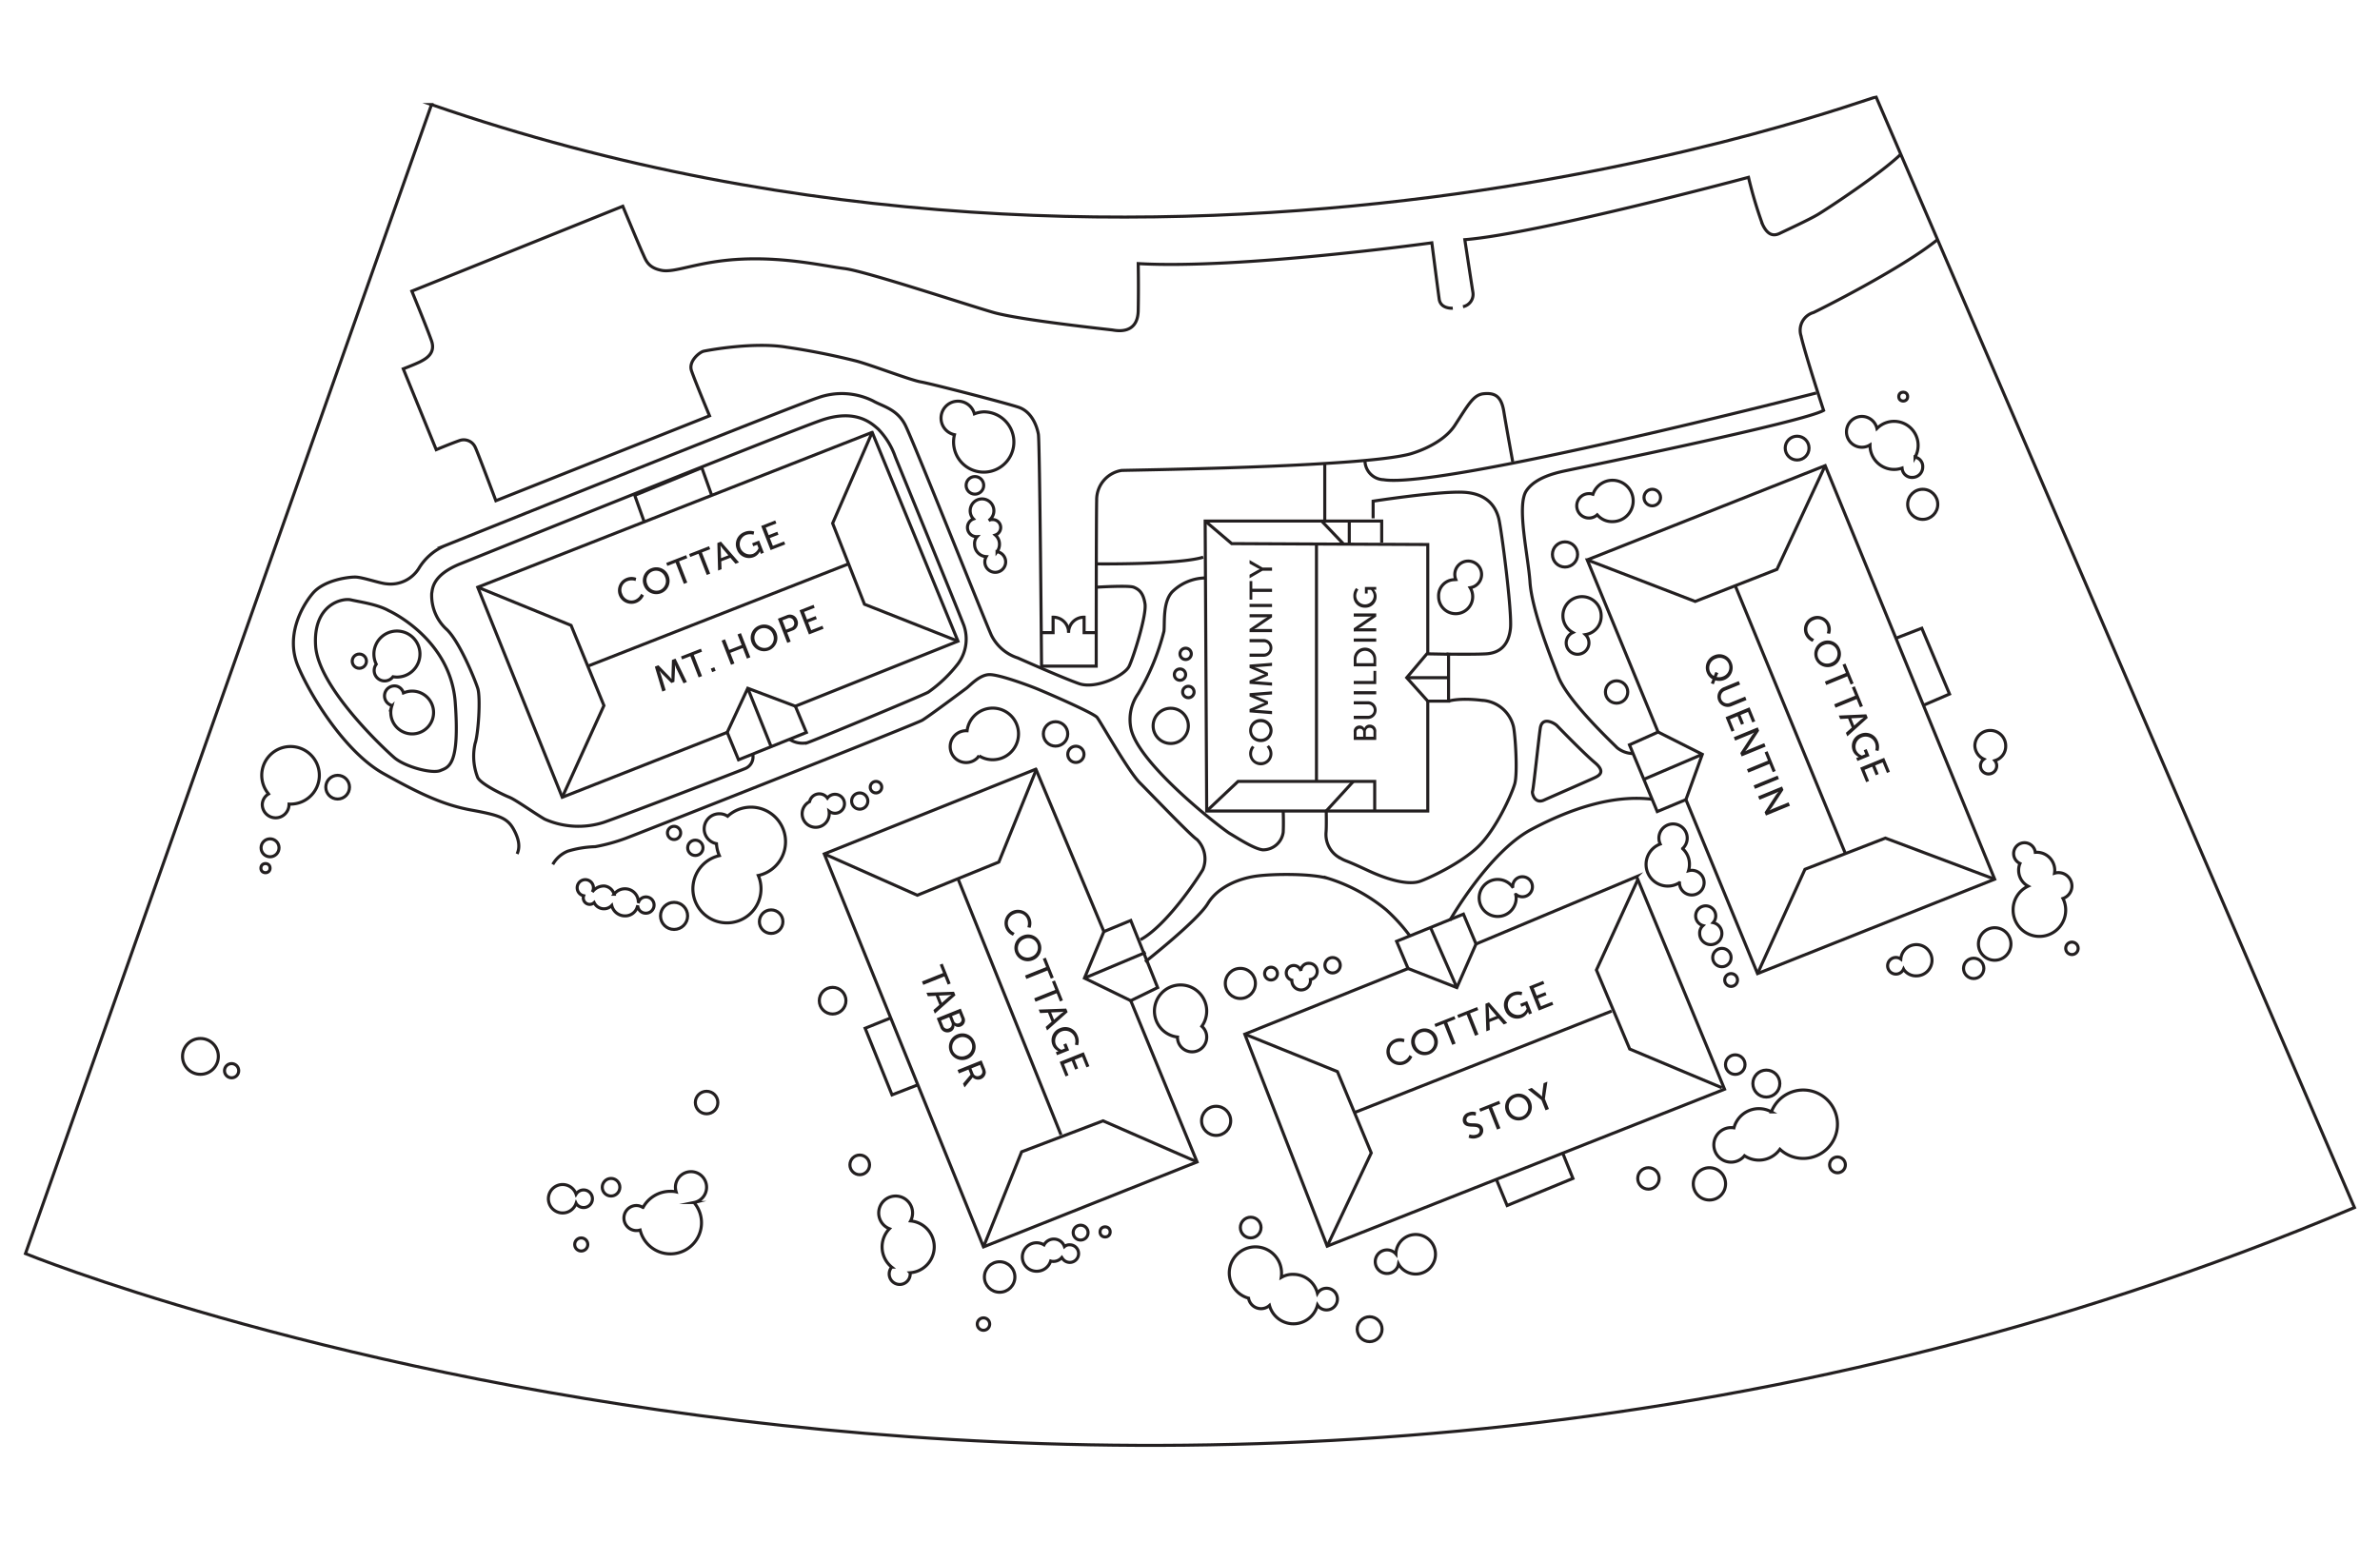 <svg xmlns="http://www.w3.org/2000/svg" viewBox="0 0 388.8 252"><g data-name="Layer 2" style="isolation:isolate"><path style="fill:none;mix-blend-mode:multiply" d="M0 0h388.8v252H0z"/><circle cx="310.912" cy="64.8" r=".726" style="fill:none;stroke:#231f20;stroke-miterlimit:10;stroke-width:.5px"/><circle cx="43.37" cy="141.842" r=".747" style="fill:none;stroke:#231f20;stroke-miterlimit:10;stroke-width:.5px"/><circle cx="44.117" cy="138.521" r="1.467" style="fill:none;stroke:#231f20;stroke-miterlimit:10;stroke-width:.5px"/><circle cx="55.159" cy="128.614" r="1.937" style="fill:none;stroke:#231f20;stroke-miterlimit:10;stroke-width:.5px"/><path d="M43.868 129.721a2.084 2.084 0 0 0-1.022 1.716 2.184 2.184 0 1 0 4.369 0l.003-.062q.123.006.248.006a4.704 4.704 0 1 0-3.663-1.75ZM65.902 113.218a1.549 1.549 0 0 0-1.014-1.084 1.623 1.623 0 0 0-.901 3.12l.043.015q-.03.086-.055.175a3.496 3.496 0 1 0 2.005-2.254Z" style="fill:none;stroke:#231f20;stroke-miterlimit:10;stroke-width:.5px"/><circle cx="58.701" cy="108.025" r="1.162" style="fill:none;stroke:#231f20;stroke-miterlimit:10;stroke-width:.5px"/><path d="M64.2 110.572a3.762 3.762 0 1 0-2.733-2.046 1.707 1.707 0 1 0 2.733 2.046Z" style="fill:none;stroke:#231f20;stroke-miterlimit:10;stroke-width:.5px"/><circle cx="32.744" cy="172.601" r="2.927" style="fill:none;stroke:#231f20;stroke-miterlimit:10;stroke-width:.5px"/><circle cx="37.835" cy="174.939" r="1.162" style="fill:none;stroke:#231f20;stroke-miterlimit:10;stroke-width:.5px"/><circle cx="94.952" cy="203.331" r="1.07" style="fill:none;stroke:#231f20;stroke-miterlimit:10;stroke-width:.5px"/><circle cx="99.823" cy="193.978" r="1.438" style="fill:none;stroke:#231f20;stroke-miterlimit:10;stroke-width:.5px"/><circle cx="115.43" cy="180.141" r="1.839" style="fill:none;stroke:#231f20;stroke-miterlimit:10;stroke-width:.5px"/><circle cx="140.447" cy="190.325" r="1.605" style="fill:none;stroke:#231f20;stroke-miterlimit:10;stroke-width:.5px"/><circle cx="136.019" cy="163.5" r="2.177" style="fill:none;stroke:#231f20;stroke-miterlimit:10;stroke-width:.5px"/><circle cx="125.976" cy="150.586" r="1.922" style="fill:none;stroke:#231f20;stroke-miterlimit:10;stroke-width:.5px"/><circle cx="110.117" cy="149.645" r="2.214" style="fill:none;stroke:#231f20;stroke-miterlimit:10;stroke-width:.5px"/><circle cx="113.591" cy="138.521" r="1.252" style="fill:none;stroke:#231f20;stroke-miterlimit:10;stroke-width:.5px"/><circle cx="110.117" cy="136.086" r="1.079" style="fill:none;stroke:#231f20;stroke-miterlimit:10;stroke-width:.5px"/><circle cx="160.663" cy="216.337" r="1.016" style="fill:none;stroke:#231f20;stroke-miterlimit:10;stroke-width:.5px"/><circle cx="176.532" cy="201.394" r="1.218" style="fill:none;stroke:#231f20;stroke-miterlimit:10;stroke-width:.5px"/><circle cx="180.533" cy="201.277" r=".828" style="fill:none;stroke:#231f20;stroke-miterlimit:10;stroke-width:.5px"/><circle cx="204.316" cy="200.566" r="1.689" style="fill:none;stroke:#231f20;stroke-miterlimit:10;stroke-width:.5px"/><circle cx="223.745" cy="217.173" r="2.032" style="fill:none;stroke:#231f20;stroke-miterlimit:10;stroke-width:.5px"/><circle cx="198.67" cy="183.13" r="2.38" style="fill:none;stroke:#231f20;stroke-miterlimit:10;stroke-width:.5px"/><circle cx="202.627" cy="160.678" r="2.459" style="fill:none;stroke:#231f20;stroke-miterlimit:10;stroke-width:.5px"/><circle cx="207.636" cy="159.073" r="1.047" style="fill:none;stroke:#231f20;stroke-miterlimit:10;stroke-width:.5px"/><circle cx="269.292" cy="192.54" r="1.751" style="fill:none;stroke:#231f20;stroke-miterlimit:10;stroke-width:.5px"/><circle cx="279.254" cy="193.428" r="2.639" style="fill:none;stroke:#231f20;stroke-miterlimit:10;stroke-width:.5px"/><circle cx="283.474" cy="173.942" r="1.596" style="fill:none;stroke:#231f20;stroke-miterlimit:10;stroke-width:.5px"/><circle cx="288.552" cy="177.042" r="2.202" style="fill:none;stroke:#231f20;stroke-miterlimit:10;stroke-width:.5px"/><circle cx="300.175" cy="190.325" r="1.292" style="fill:none;stroke:#231f20;stroke-miterlimit:10;stroke-width:.5px"/><circle cx="217.692" cy="157.709" r="1.258" style="fill:none;stroke:#231f20;stroke-miterlimit:10;stroke-width:.5px"/><circle cx="281.292" cy="156.451" r="1.504" style="fill:none;stroke:#231f20;stroke-miterlimit:10;stroke-width:.5px"/><circle cx="282.796" cy="160.12" r="1.047" style="fill:none;stroke:#231f20;stroke-miterlimit:10;stroke-width:.5px"/><circle cx="325.855" cy="154.235" r="2.657" style="fill:none;stroke:#231f20;stroke-miterlimit:10;stroke-width:.5px"/><circle cx="322.424" cy="158.219" r="1.66" style="fill:none;stroke:#231f20;stroke-miterlimit:10;stroke-width:.5px"/><circle cx="338.474" cy="154.946" r="1.018" style="fill:none;stroke:#231f20;stroke-miterlimit:10;stroke-width:.5px"/><circle cx="314.098" cy="82.4" r="2.459" style="fill:none;stroke:#231f20;stroke-miterlimit:10;stroke-width:.5px"/><circle cx="293.58" cy="73.213" r="1.946" style="fill:none;stroke:#231f20;stroke-miterlimit:10;stroke-width:.5px"/><circle cx="269.919" cy="81.293" r="1.353" style="fill:none;stroke:#231f20;stroke-miterlimit:10;stroke-width:.5px"/><circle cx="255.66" cy="90.591" r="2.056" style="fill:none;stroke:#231f20;stroke-miterlimit:10;stroke-width:.5px"/><circle cx="264.089" cy="113.062" r="1.826" style="fill:none;stroke:#231f20;stroke-miterlimit:10;stroke-width:.5px"/><circle cx="193.689" cy="106.832" r=".926" style="fill:none;stroke:#231f20;stroke-miterlimit:10;stroke-width:.5px"/><circle cx="192.764" cy="110.221" r=".926" style="fill:none;stroke:#231f20;stroke-miterlimit:10;stroke-width:.5px"/><circle cx="194.132" cy="113.062" r=".935" style="fill:none;stroke:#231f20;stroke-miterlimit:10;stroke-width:.5px"/><circle cx="191.254" cy="118.597" r="2.878" style="fill:none;stroke:#231f20;stroke-miterlimit:10;stroke-width:.5px"/><circle cx="172.436" cy="119.912" r="1.992" style="fill:none;stroke:#231f20;stroke-miterlimit:10;stroke-width:.5px"/><circle cx="175.757" cy="123.246" r="1.328" style="fill:none;stroke:#231f20;stroke-miterlimit:10;stroke-width:.5px"/><circle cx="159.264" cy="79.301" r="1.439" style="fill:none;stroke:#231f20;stroke-miterlimit:10;stroke-width:.5px"/><circle cx="140.447" cy="130.883" r="1.328" style="fill:none;stroke:#231f20;stroke-miterlimit:10;stroke-width:.5px"/><circle cx="143.103" cy="128.614" r=".941" style="fill:none;stroke:#231f20;stroke-miterlimit:10;stroke-width:.5px"/><path d="M100.323 146.1a1.882 1.882 0 0 0-1.607-1.343 2.367 2.367 0 0 0-1.967.989 1.328 1.328 0 1 0-1.4.607 1.051 1.051 0 0 0 1.712 1.12 1.771 1.771 0 0 0 2.876.467 2.215 2.215 0 0 0 2.155 1.705 2.053 2.053 0 0 0 2.028-1.508l.08.012c.001.009-.002-.01 0 0a1.305 1.305 0 0 0 1.323 1.054 1.328 1.328 0 0 0 0-2.657 1.288 1.288 0 0 0-1.19.796l-.052-.017a2.178 2.178 0 0 0-2.19-2.108 2.21 2.21 0 0 0-1.769.883c-.007.01.007-.01 0 0ZM118.867 133.362a2.395 2.395 0 0 0-1.363-.405 2.465 2.465 0 0 0-.497 4.88l.037.007a5.614 5.614 0 0 0 .468 1.955 5.564 5.564 0 1 0 6.363 3.243l.045-.009a5.646 5.646 0 1 0-5.053-9.671ZM135.442 132.55a1.618 1.618 0 0 0 .964.326 1.55 1.55 0 1 0-1.236-2.484 1.624 1.624 0 0 0-2.914.587 2.214 2.214 0 1 0 3.21 1.977 1.962 1.962 0 0 0-.024-.406ZM94.115 196.616a1.42 1.42 0 0 0 1.225.682 1.439 1.439 0 1 0-1.23-2.185 2.323 2.323 0 1 0 0 1.493ZM110.39 194.715a4.45 4.45 0 0 0-.882-.07 5.087 5.087 0 0 0-4.455 2.628l-.013.022a2.01 2.01 0 0 0-1.066-.33 2.048 2.048 0 1 0 .598 4.007 5.083 5.083 0 1 0 8.802-4.495l.024-.006a2.545 2.545 0 1 0-2.945-1.74ZM148.683 207.95a4.248 4.248 0 0 0 .074-8.467 2.767 2.767 0 1 0-3.455 1.277 4.262 4.262 0 0 0 .349 6.255l.021.017a1.716 1.716 0 1 0 3.021 1.114c0-.057-.003-.14-.009-.195Z" style="fill:none;stroke:#231f20;stroke-miterlimit:10;stroke-width:.5px"/><circle cx="163.304" cy="208.644" r="2.491" style="fill:none;stroke:#231f20;stroke-miterlimit:10;stroke-width:.5px"/><path d="M173.524 205.557a1.46 1.46 0 0 0 1.237.704 1.439 1.439 0 1 0 0-2.878 1.234 1.234 0 0 0-.816.245l-.057.05a1.827 1.827 0 0 0-3.333-.28 2.325 2.325 0 1 0-1.218 4.305 2.374 2.374 0 0 0 2.304-1.667 1.44 1.44 0 0 0 .519.062 1.785 1.785 0 0 0 1.3-.637ZM203.962 212.105a2.075 2.075 0 0 0 3.423 1.188l.009.036a4.053 4.053 0 0 0 7.836-.106 1.728 1.728 0 0 0 1.483.803 1.771 1.771 0 0 0 0-3.542 1.72 1.72 0 0 0-1.48.798l-.015.026a4.042 4.042 0 0 0-3.929-3.094 3.566 3.566 0 0 0-1.893.458l-.09.05a4.029 4.029 0 0 0 .046-.735 4.267 4.267 0 1 0-5.39 4.117ZM228.472 206.542a3.23 3.23 0 1 0-.43-1.656l-.035-.043a1.925 1.925 0 1 0 .284 2.202 2.038 2.038 0 0 0 .17-.525ZM289.372 181.663a4.208 4.208 0 0 0-6.107 2.612 2.823 2.823 0 1 0-.469 5.607 2.807 2.807 0 0 0 2.187-1.05 4.208 4.208 0 0 0 5.788-1.062 5.589 5.589 0 1 0-1.4-6.107ZM196.33 167.685a4.27 4.27 0 1 0-3.974 1.753l-.004.03a2.388 2.388 0 1 0 4.777 0 2.277 2.277 0 0 0-.762-1.749ZM211.036 160.185a1.523 1.523 0 1 0 3.045 0q0-.068-.005-.135l-.003-.018a1.328 1.328 0 0 0-.22-2.638 1.256 1.256 0 0 0-1.34 1.228l.01.04-.01-.04a1.218 1.218 0 1 0-1.476 1.524ZM247.07 144.884a3.023 3.023 0 1 0 .616 1.828 2.647 2.647 0 0 0-.073-.561l.033-.017a1.636 1.636 0 1 0 1.057-2.884 1.566 1.566 0 0 0-1.58 1.61ZM278.138 151.287a1.617 1.617 0 0 0-.479 1.236 1.816 1.816 0 1 0 2.2-1.775 1.64 1.64 0 1 0-1.654.477ZM271.216 137.91a3.543 3.543 0 1 0 3.107 6.328l.036.03a2.015 2.015 0 1 0 1.474-1.996l.017-.055a3.17 3.17 0 0 0 .139-.984 3.4 3.4 0 0 0-1.075-2.541l-.045-.042a2.314 2.314 0 1 0-3.653-.74ZM259.1 103.665a3.01 3.01 0 0 0 2.469-3.056 3.125 3.125 0 1 0-4.627 2.74l-.124.06a1.859 1.859 0 1 0 2.171.275ZM237.604 94.71a2.615 2.615 0 0 0-2.586 2.775 2.782 2.782 0 1 0 5.148-1.462 2.188 2.188 0 1 0-2.342-1.33ZM261.004 84.199a3.125 3.125 0 0 0 2.421 1.024 3.376 3.376 0 1 0-3.198-4.462l-.148-.044a1.188 1.188 0 0 0-.505-.065 1.994 1.994 0 1 0 1.35 3.462ZM305.488 72.77a3.932 3.932 0 0 0 5.236 3.707l.011.093a1.602 1.602 0 0 0 1.671 1.434 1.691 1.691 0 0 0 1.692-1.692 1.555 1.555 0 0 0-1.133-1.596l-.113-.035a3.93 3.93 0 0 0-6.233-4.67 2.518 2.518 0 1 0-1.131 2.685ZM325.949 124.246a2.424 2.424 0 0 0 1.705-2.384 2.518 2.518 0 0 0-5.037 0 2.492 2.492 0 0 0 1.48 2.172l-.095.076a1.329 1.329 0 1 0 1.873.16ZM332.488 139.258a1.775 1.775 0 1 0-2.5 1.823l-.015.036a2.748 2.748 0 0 0-.205 1.082 2.95 2.95 0 0 0 1.544 2.593 4.231 4.231 0 0 0-2.447 3.913 4.295 4.295 0 1 0 8.167-1.864l-.025-.046a2.163 2.163 0 0 0 1.467-2.02 2.201 2.201 0 0 0-2.844-2.104 2.952 2.952 0 0 0-2.912-3.423q-.116 0-.23.01ZM310.997 158.395a2.407 2.407 0 0 0 2.073 1.049 2.552 2.552 0 1 0-2.551-2.746 1.358 1.358 0 1 0 .448 1.638ZM155.909 71.082a4.926 4.926 0 1 0 4.794-3.791 4.847 4.847 0 0 0-1.527.326q-.01-.039-.022-.077a2.768 2.768 0 1 0-3.23 3.483ZM162.88 90.133a2.01 2.01 0 0 0 .397-1.202 1.944 1.944 0 0 0-.655-1.488l-.026-.023a1.3 1.3 0 0 0-.427-2.53 1.124 1.124 0 0 0-.66.168 1.937 1.937 0 1 0-2.484-.269 1.494 1.494 0 0 0 .516 2.896.692.692 0 0 0 .076-.001l-.063.071a1.701 1.701 0 0 0-.341 1.214 2.007 2.007 0 0 0 1.904 1.978 1.702 1.702 0 1 0 1.763-.815ZM159.948 123.495a4.216 4.216 0 1 0-1.962-4.1l-.053-.003c-.053-.004-.054-.002-.108-.002a2.601 2.601 0 1 0 2.124 4.104ZM122.963 123.204a2.06 2.06 0 0 1-1.223 2.366c-1.623.664-19.297 7.453-23.08 8.781a13.562 13.562 0 0 1-9.685-.516c-1.55-.886-4.723-3.159-5.756-3.572s-4.598-2.11-5.177-3.217a9.51 9.51 0 0 1-.431-5.57c.516-1.44.936-7.455.43-9.023s-3.087-7.914-5.227-9.76a7.502 7.502 0 0 1-2.287-5.755c.147-.664.027-2.947 4.649-4.81 0 0 53.205-21.461 58.961-23.454s8.34.59 9.299 1.403a12.285 12.285 0 0 1 2.822 4.575c.867 2.14 10.092 24.647 11.198 27.525a6.744 6.744 0 0 1-.959 6.273 22.559 22.559 0 0 1-4.87 4.653c-1.402.734-18.449 7.818-19.777 8.26a3.92 3.92 0 0 1-2.887-.574" style="fill:none;stroke:#231f20;stroke-miterlimit:10;stroke-width:.5px"/><path d="M179.078 95.944s5.313-.334 6.126 0 1.549.846 1.844 2.691-1.845 8.634-2.583 10.203-5.46 3.818-8.191 2.859-9.003-3.764-10.036-4.207a7.34 7.34 0 0 1-4.28-3.69c-1.107-2.435-12.767-31.805-14.095-34.388s-3.69-3.025-5.24-3.91a11.496 11.496 0 0 0-9.002-.517c-4.133 1.328-61.028 24.204-61.028 24.204a9.267 9.267 0 0 0-4.133 3.616 5.44 5.44 0 0 1-5.313 2.583c-1.107-.074-3.943-1.107-5.145-1.107s-5.085.517-6.907 2.657-4.478 6.975-2.412 11.9 7.748 14.075 13.947 17.543 9.962 5.166 14.39 5.978 5.83 1.254 6.863 3.1 1.033 3.098.59 4.058" style="fill:none;stroke:#231f20;stroke-miterlimit:10;stroke-width:.5px"/><path d="M90.303 141.233a4.995 4.995 0 0 1 2.435-2.158 17.062 17.062 0 0 1 4.502-.738 29.879 29.879 0 0 0 4.87-1.329c.885-.295 47.45-18.67 48.557-19.334s6.58-4.76 7.2-5.22 2.171-2.233 3.795-2.233 6.272 1.734 7.527 2.232 9.446 4.023 10.036 4.77 5.092 8.79 7.01 10.708 8.413 8.708 9.299 9.225a4.52 4.52 0 0 1 .959 4.944c-.96 1.623-5.977 9.15-10.184 11.438M187.076 157.154s8.532-6.715 10.23-9.52 5.239-4.132 7.97-4.5 9.076-.444 11.88.442a28.05 28.05 0 0 1 9.316 5.092 29.143 29.143 0 0 1 3.82 4.206M236.86 150.365s6.345-11.143 13.282-14.833 13.726-5.682 19.777-4.944M266.845 123.119a4.213 4.213 0 0 1-2.663-.944c-1.18-1.18-8.043-7.674-9.593-11.585s-4.354-11.143-4.649-15.497-2.214-12.471-.59-14.907 5.648-3.099 6.994-3.394 38.242-7.822 41.563-9.74c0 0-2.987-9.086-3.69-12.177a3.02 3.02 0 0 1 2.032-3.81c.516-.221 14.35-7.111 20.254-11.908M310.58 25.136c-3.32 3.247-12.102 9.003-13.578 9.888s-5.338 2.657-6.248 3.1-1.943.442-2.829-1.476a68.466 68.466 0 0 1-2.288-7.675s-34.388 9.224-46.342 10.184c0 0 1.067 7.025 1.319 8.583a2.058 2.058 0 0 1-1.623 2.366M237.33 50.355s-1.992.166-2.223-1.487c-.211-1.506-1.2-9.195-1.2-9.195s-31.51 4.354-47.967 3.395c0 0 .074 3.616 0 7.674s-3.69 3.247-4.206 3.174-15.128-1.624-19.482-2.878-20.81-6.716-24.278-7.158-9.372-1.845-16.604-1.55-10.995 2.287-13.283 1.845-2.583-1.698-3.1-2.805-3.246-7.674-3.246-7.674L67.279 47.569s2.519 6.125 3.215 8.118-.853 2.878-1.665 3.32-2.952 1.255-2.952 1.255l5.387 13.21s2.288-.96 3.764-1.477a2.057 2.057 0 0 1 2.583 1.033c.295.517 3.394 8.782 3.394 8.782l34.905-13.874s-2.435-5.83-2.952-7.379 1.329-3.025 1.993-3.173 8.117-1.55 13.504-.664a115.033 115.033 0 0 1 11.512 2.288c2.657.737 8.782 3.099 10.479 3.394s13.726 3.395 15.94 4.133 3.025 3.173 3.247 4.427.516 37.876.516 37.876h8.93s0-23.929.073-27.102a4.848 4.848 0 0 1 4.059-4.87c1.476-.074 38.668-.516 47.007-2.656 0 0 5.24-1.329 7.453-4.723s3.026-5 4.723-5.157 2.847.286 3.268 2.87 1.455 8.227 1.455 8.227" style="fill:none;stroke:#231f20;stroke-miterlimit:10;stroke-width:.5px"/><path d="M296.704 64.213s-61.246 15.713-70.692 14.163a3.136 3.136 0 0 1-3.027-3.14M216.416 75.728v9.403M236.638 114.556s1.647-.58 5.399-.138a5.632 5.632 0 0 1 5.2 4.275c.295 1.255.724 7.624.207 9.395s-3.06 7.421-5.95 10.225-8.246 5.258-9.575 5.701-4.008.29-8.509-1.813-3.1-1.208-4.87-2.241a4.363 4.363 0 0 1-1.91-4.04c.074-.886.028-3.413.028-3.413M209.629 132.58s.074 1.845 0 3.395a3.337 3.337 0 0 1-3.32 2.878c-1.477-.148-4.355-2.066-5.388-2.657s-14.832-11.143-16.16-17.12a7.365 7.365 0 0 1 1.18-5.756 38.532 38.532 0 0 0 4.206-10.183c.148-1.402-.221-4.723 1.329-6.42a7.895 7.895 0 0 1 5.402-2.288M179.095 92.129s13.487.16 17.472-1.095M254.348 118.56s4.354 4.502 6.2 6.051.59 2.14 0 2.435-6.864 3.026-8.34 3.69-1.992-1.106-1.845-1.475.96-8.192 1.255-10.258 2.368-.817 2.73-.443ZM236.307 106.874c2.29.025 5.182.035 6.479-.048 2.31-.147 3.666-1.476 3.962-4.132s-1.476-16.309-1.92-18.006-1.696-4.059-5.755-4.259-14.759 1.455-14.759 1.455v2.804M63.516 99.779s10.073 4.538 10.848 14.943-1.107 10.627-2.436 11.18-5.755-.598-7.527-2.125-12.397-11.49-12.84-18.242 4.317-7.86 5.756-7.527 4.337.726 6.199 1.77ZM174.568 103.364a2.495 2.495 0 0 1 2.533-2.52v2.52h1.979" style="fill:none;stroke:#231f20;stroke-miterlimit:10;stroke-width:.5px"/><path d="M174.568 103.364a2.495 2.495 0 0 0-2.533-2.52v2.52h-1.933" style="fill:none;stroke:#231f20;stroke-miterlimit:10;stroke-width:.5px"/><path d="M70.494 17.092 4.16 204.822s184.43 75.274 380.466-7.524L306.484 15.846c-1.217 0-114.403 43.31-235.99 1.246Z" style="fill:none;stroke:#231f20;stroke-miterlimit:10;stroke-width:.5px"/><path style="fill:none;stroke:#231f20;stroke-miterlimit:10;stroke-width:.5px" d="m142.483 70.638 14.014 34.122-26.566 10.626 1.799 4.29-11.085 4.461-1.846-4.481-26.95 10.607-13.807-34.319 64.441-25.306z"/><path style="fill:none;stroke:#231f20;stroke-miterlimit:10;stroke-width:.5px" d="m118.799 119.656 3.356-7.203 7.776 2.933M122.155 112.453l3.821 9.539M78.042 95.944l15.25 6.233 5.368 13.099-6.811 14.987M142.483 70.638 136.019 85.5l5.202 13.227 15.276 6.033M96.022 108.838l42.604-16.709M116.266 80.933l-1.611-4.51-10.961 4.51 1.611 4.51M233.243 114.304v18.203h-36.114l-.251-47.376h28.838v3.523"/><path style="fill:none;stroke:#231f20;stroke-miterlimit:10;stroke-width:.5px" d="m196.878 85.131 4.338 3.689 32.027.148v17.865M224.572 132.507v-4.834h-22.323l-5.12 4.834M215.06 88.884v38.789M215.904 85.131l3.577 3.753M220.421 85.131v3.753M229.719 110.724h6.919M259.293 91.477l38.871-15.397 27.691 67.57-38.742 15.423-11.699-28.425-4.683 1.951-4.539-10.903 4.677-2.092-11.576-28.127z"/><path style="fill:none;stroke:#231f20;stroke-miterlimit:10;stroke-width:.5px" d="m259.293 91.477 17.636 6.789 13.357-5.239 7.878-16.947M287.113 159.073l7.749-17.047 6.605-2.56 6.53-2.532 17.858 6.716M283.474 95.699l17.992 43.767M309.719 104.277l4.227-1.634 4.53 10.751-4.266 1.839M270.869 119.604l7.223 3.642-2.678 7.402M268.538 127.332l9.554-4.086M267.36 143.231l14.366 34.733-64.915 25.638-13.462-34.633 26.677-10.726-1.878-4.445 10.923-4.443 2.055 4.88 26.234-11.004z"/><path style="fill:none;stroke:#231f20;stroke-miterlimit:10;stroke-width:.5px" d="m267.595 143.633-6.802 14.851 5.436 12.912 15.063 6.327M203.349 168.969l15.135 6.117 5.525 13.287-7.198 15.229M263.277 165.198l-42.01 16.582M255.317 188.471l1.637 4.069-10.747 4.425-1.738-4.218M241.126 154.235l-3.132 7.123-7.968-3.115M233.69 151.543l4.304 9.815M169.226 125.668l-34.572 13.849 26.01 64.209 34.891-13.881-10.833-26.345 4.392-2.142-4.392-10.966-4.39 1.818-11.106-26.542z"/><path style="fill:none;stroke:#231f20;stroke-miterlimit:10;stroke-width:.5px" d="m169.226 125.902-6.051 14.944-13.32 5.423-15.201-6.752M195.555 189.845l-15.36-6.715-13.301 5.059-6.23 15.537M156.497 143.565l16.825 41.847M145.509 166.316l-4.177 1.686 4.391 10.885 4.214-1.642M180.332 152.21l-3.173 7.601 7.563 3.689M187.161 155.607l-10.002 4.204M221.085 127.673l-4.427 4.834M236.638 106.892v7.664h-3.395l-3.44-3.832 3.293-3.898s1.751.047 3.542.066Z"/><path d="M102.297 94.45a2.182 2.182 0 0 1 1.64-.04l-.114.52a1.929 1.929 0 0 0-1.307.014 1.54 1.54 0 0 0-.871 2.077 1.59 1.59 0 0 0 2.072.989 1.916 1.916 0 0 0 1.017-.989l.451.281a2.271 2.271 0 0 1-1.287 1.222 2.189 2.189 0 0 1-1.6-4.074ZM106.413 92.846a2.133 2.133 0 0 1 2.805 1.223 2.174 2.174 0 1 1-4.05 1.579 2.139 2.139 0 0 1 1.245-2.802Zm1.391 3.57a1.6 1.6 0 0 0 .844-2.125 1.563 1.563 0 1 0-2.911 1.135 1.605 1.605 0 0 0 2.067.99ZM110.373 91.934l-1.352.527-.188-.482 3.258-1.27.187.482-1.352.527 1.35 3.464-.553.215ZM114.112 90.477l-1.352.527-.188-.482 3.258-1.27.187.482-1.352.527 1.35 3.464-.553.215ZM119.312 91.133l-1.485.58.05 1.286-.57.223-.118-4.499.582-.226 2.956 3.392-.576.225Zm-1.627-1.978s.05.392.061.62l.047 1.423 1.196-.465-.924-1.083c-.146-.174-.369-.5-.369-.5ZM121.59 86.932a2.301 2.301 0 0 1 1.62-.085l-.117.522a1.948 1.948 0 0 0-1.263.048 1.648 1.648 0 0 0 1.162 3.08 1.727 1.727 0 0 0 .926-.927l-.222-.57-.642.25-.188-.48 1.146-.447.773 1.984-.486.19-.096-.246c-.033-.085-.06-.171-.06-.171l-.012.005a1.822 1.822 0 0 1-1.024.952 2.095 2.095 0 0 1-2.735-1.289 2.132 2.132 0 0 1 1.218-2.816ZM124.35 85.932l2.29-.892.189.48-1.738.678.482 1.235 1.413-.551.187.48-1.413.55.494 1.269 1.833-.714.187.48-2.386.93ZM106.977 108.925l.58-.227 1.737 1.782c.174.183.404.454.404.454l.01-.004s-.016-.354-.012-.606l.074-2.488.581-.226 1.856 3.82-.548.213-1.164-2.41c-.111-.233-.232-.58-.232-.58l-.012.006s.025.408.015.663l-.095 2.083-.493.192-1.473-1.471c-.173-.178-.444-.51-.444-.51l-.011.005s.143.35.22.596l.779 2.56-.554.216ZM112.782 107.216l-1.352.527-.187-.48 3.257-1.27.188.48-1.352.527 1.35 3.464-.554.215ZM116.118 109.243l.57-.222.225.575-.57.222ZM117.885 104.674l.554-.216.675 1.732 2.045-.797-.675-1.732.553-.216 1.538 3.945-.554.215-.675-1.731-2.045.797.675 1.731-.553.216ZM124.034 102.2a2.134 2.134 0 0 1 2.806 1.224 2.174 2.174 0 1 1-4.051 1.579 2.139 2.139 0 0 1 1.245-2.803Zm1.391 3.57a1.599 1.599 0 0 0 .845-2.125 1.563 1.563 0 1 0-2.912 1.135 1.605 1.605 0 0 0 2.067.99ZM127.076 101.092l1.443-.562a1.263 1.263 0 0 1 1.72.752 1.278 1.278 0 0 1-.751 1.735l-.89.346.569 1.458-.554.215Zm2.134 1.478a.763.763 0 0 0 .465-1.069.748.748 0 0 0-1.054-.458l-.804.313.594 1.525ZM130.614 99.713l2.29-.892.187.48-1.737.677.481 1.235 1.414-.551.187.48-1.413.55.494 1.27 1.833-.715.187.48-2.386.93ZM168.296 149.96a2.179 2.179 0 0 1 .058 1.637l-.522-.107a1.928 1.928 0 0 0-.027-1.308 1.54 1.54 0 0 0-2.086-.847 1.589 1.589 0 0 0-.967 2.08 1.916 1.916 0 0 0 1 1.008l-.277.454a2.268 2.268 0 0 1-1.235-1.274 2.189 2.189 0 0 1 4.056-1.644ZM169.943 154.057a2.133 2.133 0 0 1-1.193 2.818 2.174 2.174 0 1 1-1.621-4.033 2.139 2.139 0 0 1 2.814 1.215Zm-3.555 1.429a1.6 1.6 0 0 0 2.134.822 1.563 1.563 0 1 0-1.165-2.899 1.605 1.605 0 0 0-.97 2.077ZM170.898 158.007l-.541-1.346.478-.193 1.304 3.244-.478.193-.542-1.347-3.45 1.387-.221-.551ZM172.395 161.731l-.541-1.346.478-.192 1.304 3.243-.478.193-.541-1.347-3.45 1.387-.222-.551ZM171.794 166.938l-.595-1.48-1.287.064-.228-.567 4.496-.165.233.578-3.36 2.992-.23-.573Zm1.96-1.648s-.391.054-.62.068l-1.422.062.479 1.19 1.071-.935c.175-.147.496-.374.496-.374ZM176.02 169.17a2.302 2.302 0 0 1 .101 1.62l-.523-.112a1.951 1.951 0 0 0-.06-1.262 1.648 1.648 0 0 0-3.07 1.195 1.73 1.73 0 0 0 .937.916l.568-.228-.257-.64.478-.193.459 1.141-1.975.794-.195-.484.245-.098a3.21 3.21 0 0 1 .17-.062l-.005-.012a1.825 1.825 0 0 1-.964-1.015 2.094 2.094 0 0 1 1.26-2.749 2.133 2.133 0 0 1 2.83 1.189ZM177.047 171.92l.917 2.282-.478.193-.696-1.73-1.23.493.566 1.408-.478.193-.566-1.408-1.263.507.733 1.825-.478.193-.955-2.376ZM154.059 158.977l-.541-1.347.479-.192 1.304 3.243-.48.193-.54-1.346-3.45 1.386-.222-.55ZM153.458 164.184l-.595-1.48-1.286.065-.228-.567 4.497-.166.232.578-3.36 2.993-.231-.574Zm1.961-1.648s-.392.054-.619.068l-1.423.062.479 1.19 1.072-.935c.173-.147.496-.373.496-.373ZM156.954 164.794l.552 1.374a1.09 1.09 0 0 1-.543 1.544.991.991 0 0 1-1.042-.15l-.011.005a1.02 1.02 0 0 1-.692 1.028 1.216 1.216 0 0 1-1.626-.813l-.567-1.408Zm-1.1 2.038a.6.6 0 0 0 .829.34.583.583 0 0 0 .34-.822l-.326-.812-1.174.471Zm-1.773.784a.673.673 0 0 0 .94.406.689.689 0 0 0 .4-.95l-.354-.879-1.341.54ZM159.211 170.217a2.134 2.134 0 0 1-1.193 2.818 2.174 2.174 0 1 1-1.622-4.034 2.139 2.139 0 0 1 2.815 1.216Zm-3.555 1.43a1.6 1.6 0 0 0 2.134.82 1.563 1.563 0 1 0-1.166-2.899 1.605 1.605 0 0 0-.968 2.078ZM160.353 173.25l.483 1.202a2.12 2.12 0 0 1 .206.77 1.258 1.258 0 0 1-2.142.81l-.012.005a1.236 1.236 0 0 1-.13.188l-1.19 1.448-.25-.623 1.23-1.458-.338-.84-1.564.629-.221-.551Zm-1.347 2.1a.705.705 0 0 0 .992.41.695.695 0 0 0 .48-.556 1.16 1.16 0 0 0-.127-.576l-.255-.634-1.408.566ZM298.887 101.926a2.183 2.183 0 0 1 .07 1.638l-.524-.104a1.929 1.929 0 0 0-.037-1.307 1.54 1.54 0 0 0-2.092-.833 1.59 1.59 0 0 0-.95 2.09 1.915 1.915 0 0 0 1.007.999l-.273.456a2.27 2.27 0 0 1-1.246-1.264 2.19 2.19 0 0 1 4.045-1.675ZM300.565 106.011a2.134 2.134 0 0 1-1.173 2.828 2.174 2.174 0 1 1-1.652-4.022 2.14 2.14 0 0 1 2.825 1.194Zm-3.545 1.456a1.599 1.599 0 0 0 2.14.806 1.563 1.563 0 1 0-1.187-2.89 1.605 1.605 0 0 0-.953 2.084ZM301.549 109.955l-.551-1.343.476-.195 1.329 3.233-.477.196-.552-1.342-3.439 1.413-.225-.55ZM303.074 113.666l-.552-1.342.477-.196 1.328 3.234-.477.196-.55-1.342-3.44 1.412-.226-.549ZM302.51 118.878l-.606-1.474-1.285.073-.232-.566 4.494-.2.238.578-3.338 3.017-.235-.572Zm1.95-1.662s-.392.057-.62.072l-1.421.072.487 1.187 1.065-.943c.172-.149.493-.377.493-.377ZM306.754 121.079a2.3 2.3 0 0 1 .114 1.62l-.525-.11a1.948 1.948 0 0 0-.07-1.26 1.648 1.648 0 0 0-3.06 1.217 1.728 1.728 0 0 0 .944.909l.567-.233-.262-.638.476-.196.468 1.138-1.97.809-.198-.483.244-.1c.083-.034.169-.063.169-.063l-.005-.011a1.821 1.821 0 0 1-.971-1.008 2.095 2.095 0 0 1 1.24-2.758 2.133 2.133 0 0 1 2.839 1.167ZM307.802 123.822l.934 2.274-.477.196-.708-1.725-1.226.503.576 1.403-.477.196-.576-1.403-1.26.518.748 1.819-.477.196-.973-2.369ZM282.876 108.25a2.136 2.136 0 0 1-1.176 2.837 2.2 2.2 0 0 1-1.482.07l-.252.648-.476-.18.268-.642a2.112 2.112 0 0 1-.931-1.07 2.168 2.168 0 0 1 1.221-2.848 2.135 2.135 0 0 1 2.828 1.186Zm-3.545 1.457a1.524 1.524 0 0 0 .637.73l.26-.645.477.18-.27.637a1.707 1.707 0 0 0 1.033-.087 1.564 1.564 0 1 0-1.187-2.89 1.59 1.59 0 0 0-.95 2.075ZM284.045 111.287l.225.55-2.53 1.038a1.074 1.074 0 0 0 .827 1.981l2.519-1.034.225.55-2.529 1.038a1.67 1.67 0 0 1-1.267-3.084ZM285.805 115.572l.933 2.273-.477.196-.708-1.724-1.226.503.577 1.403-.477.196-.577-1.403-1.259.517.747 1.82-.477.196-.972-2.369ZM287.149 118.844l.223.544-1.83 2.787c-.152.232-.431.56-.431.56l.005.011s.333-.182.55-.27l2.545-1.046.226.55-3.916 1.607-.221-.538 1.823-2.79c.157-.234.437-.562.437-.562l-.004-.011s-.334.181-.556.272l-2.54 1.044-.226-.55ZM288.821 124.273l-.551-1.342.477-.196 1.328 3.234-.477.196-.551-1.342-3.44 1.412-.225-.55ZM290.386 126.725l.225.55-3.916 1.608-.225-.55ZM291.118 128.508l.223.544-1.83 2.787c-.152.232-.43.56-.43.56l.004.01s.333-.18.55-.27l2.545-1.045.226.55-3.916 1.607-.221-.538 1.823-2.79c.157-.234.437-.563.437-.563l-.005-.01s-.334.182-.555.273l-2.54 1.043-.226-.549ZM204.068 123.185a1.893 1.893 0 0 1 .484-1.337l.385.256a1.673 1.673 0 0 0-.4 1.06 1.335 1.335 0 0 0 1.404 1.357 1.378 1.378 0 0 0 1.45-1.362 1.661 1.661 0 0 0-.478-1.133l.37-.276a1.969 1.969 0 0 1 .582 1.424 1.899 1.899 0 0 1-3.797.011ZM204.068 119.355a1.85 1.85 0 0 1 1.873-1.882 1.886 1.886 0 1 1 0 3.77 1.855 1.855 0 0 1-1.873-1.888Zm3.323 0a1.387 1.387 0 0 0-1.45-1.352 1.356 1.356 0 1 0 0 2.71 1.391 1.391 0 0 0 1.45-1.358ZM204.13 116.392v-.542l1.988-.842c.202-.083.493-.183.493-.183v-.01s-.291-.098-.493-.18l-1.987-.844v-.54l3.671-.297v.51l-2.314.182c-.223.016-.54.005-.54.005v.011s.337.108.54.196l1.653.734v.458l-1.653.728a9.565 9.565 0 0 1-.551.198v.01s.328-.005.551.01l2.314.177v.515ZM204.13 111.728v-.54l1.988-.844c.202-.083.493-.181.493-.181v-.01s-.291-.1-.493-.183l-1.987-.842v-.54l3.671-.297v.51l-2.314.182c-.223.015-.54.005-.54.005v.01s.337.11.54.198l1.653.733v.458l-1.653.728c-.198.083-.551.197-.551.197v.01s.328-.005.551.011l2.314.177v.514ZM204.13 107.307v-.515h2.372a.931.931 0 0 0-.01-1.861h-2.361v-.515h2.371a1.448 1.448 0 0 1 0 2.89ZM204.13 103.287v-.51l2.388-1.633c.198-.135.53-.307.53-.307v-.01s-.328.036-.53.036h-2.387v-.514h3.671v.503l-2.381 1.64a7.257 7.257 0 0 1-.536.306v.01s.327-.037.536-.037h2.381v.515ZM204.13 99.183v-.515h3.672v.515ZM204.578 96.71v1.258h-.447v-3.032h.447v1.259h3.224v.515ZM206.247 93.247l-2.116 1.233v-.583l1.207-.681c.202-.115.462-.224.462-.224v-.01s-.255-.11-.462-.224l-1.207-.671v-.582l2.116 1.227h1.555v.515ZM221.149 120.887v-1.284a.945.945 0 0 1 .937-1.066.859.859 0 0 1 .79.457h.01a.885.885 0 0 1 .889-.603 1.054 1.054 0 0 1 1.046 1.181v1.315Zm1.545-1.284a.52.52 0 0 0-.557-.54.505.505 0 0 0-.54.55v.76h1.097Zm1.68-.058a.583.583 0 0 0-.624-.628.596.596 0 0 0-.63.634v.821h1.254ZM221.149 117.467v-.515h2.372a.932.932 0 0 0-.01-1.863h-2.362v-.515h2.372a1.449 1.449 0 0 1 0 2.893ZM221.149 113.444v-.515h3.672v.515ZM221.149 111.772v-.515h3.225v-1.644h.447v2.159ZM221.149 108.87v-1.217a1.836 1.836 0 1 1 3.672 0v1.218Zm3.225-1.18a1.389 1.389 0 0 0-2.777 0v.666h2.777ZM221.149 104.838v-.515h3.672v.515ZM221.149 103.167v-.51l2.387-1.633c.198-.135.53-.307.53-.307v-.01s-.326.037-.53.037h-2.387v-.515h3.672v.504l-2.382 1.638c-.203.135-.535.307-.535.307v.01s.327-.037.535-.037h2.382v.515ZM221.087 97.419a1.996 1.996 0 0 1 .442-1.337l.385.26a1.692 1.692 0 0 0-.36 1.035 1.43 1.43 0 0 0 2.856.03 1.5 1.5 0 0 0-.458-1.04h-.53v.6h-.447V95.9h1.846v.452h-.228c-.08 0-.157-.005-.157-.005v.011a1.583 1.583 0 0 1 .447 1.129 1.817 1.817 0 0 1-1.903 1.803 1.85 1.85 0 0 1-1.893-1.871ZM227.807 169.825a2.183 2.183 0 0 1 1.639-.05l-.11.522a1.929 1.929 0 0 0-1.307.021 1.54 1.54 0 0 0-.858 2.083 1.59 1.59 0 0 0 2.078.975 1.915 1.915 0 0 0 1.01-.995l.454.279a2.27 2.27 0 0 1-1.28 1.23 2.19 2.19 0 0 1-1.626-4.065ZM231.913 168.196a2.134 2.134 0 0 1 2.813 1.206 2.174 2.174 0 1 1-4.041 1.604 2.139 2.139 0 0 1 1.228-2.81Zm1.413 3.562a1.599 1.599 0 0 0 .832-2.13 1.563 1.563 0 1 0-2.905 1.152 1.605 1.605 0 0 0 2.073.978ZM235.867 167.26l-1.348.534-.19-.479 3.25-1.29.19.48-1.35.535 1.372 3.456-.552.219ZM239.597 165.78l-1.349.534-.19-.479 3.25-1.29.19.48-1.349.535 1.372 3.456-.552.219ZM244.801 166.405l-1.481.588.058 1.286-.569.225-.145-4.496.58-.23 2.977 3.373-.575.228Zm-1.638-1.969s.052.392.065.62l.055 1.422 1.193-.473-.93-1.076c-.147-.174-.372-.497-.372-.497ZM247.053 162.188a2.302 2.302 0 0 1 1.62-.094l-.114.523a1.948 1.948 0 0 0-1.262.056 1.648 1.648 0 0 0 1.18 3.073 1.728 1.728 0 0 0 .92-.933l-.226-.569-.641.255-.19-.48 1.143-.453.785 1.979-.485.192-.097-.245c-.033-.084-.06-.17-.06-.17l-.013.005a1.821 1.821 0 0 1-1.018.96 2.095 2.095 0 0 1-2.744-1.274 2.133 2.133 0 0 1 1.202-2.825ZM249.809 161.173l2.284-.907.19.48-1.733.687.49 1.232 1.41-.56.19.48-1.41.56.501 1.265 1.828-.726.19.48-2.38.944ZM240.056 185.333a1.667 1.667 0 0 0 1.17.027.653.653 0 0 0 .45-.85c-.338-.854-2.171.087-2.651-1.123a1.253 1.253 0 0 1 .835-1.602 1.736 1.736 0 0 1 1.272-.046l-.07.556a1.497 1.497 0 0 0-.999.003.692.692 0 0 0-.485.857c.323.814 2.142-.16 2.649 1.116a1.22 1.22 0 0 1-.809 1.605 1.978 1.978 0 0 1-1.51 0ZM243.187 181.098l-1.349.535-.19-.48 3.25-1.29.19.48-1.35.536 1.372 3.456-.552.219ZM247.264 178.848a2.133 2.133 0 0 1 2.813 1.206 2.174 2.174 0 1 1-4.041 1.603 2.139 2.139 0 0 1 1.228-2.81Zm1.413 3.562a1.6 1.6 0 0 0 .831-2.13 1.563 1.563 0 1 0-2.904 1.152 1.605 1.605 0 0 0 2.073.978ZM251.82 179.744l-2.221-1.746.624-.247 1.244 1.003c.208.17.437.402.437.402l.01-.005s.009-.32.044-.591l.205-1.58.625-.247-.416 2.792.661 1.666-.552.22Z" style="fill:#231f20"/></g></svg>
